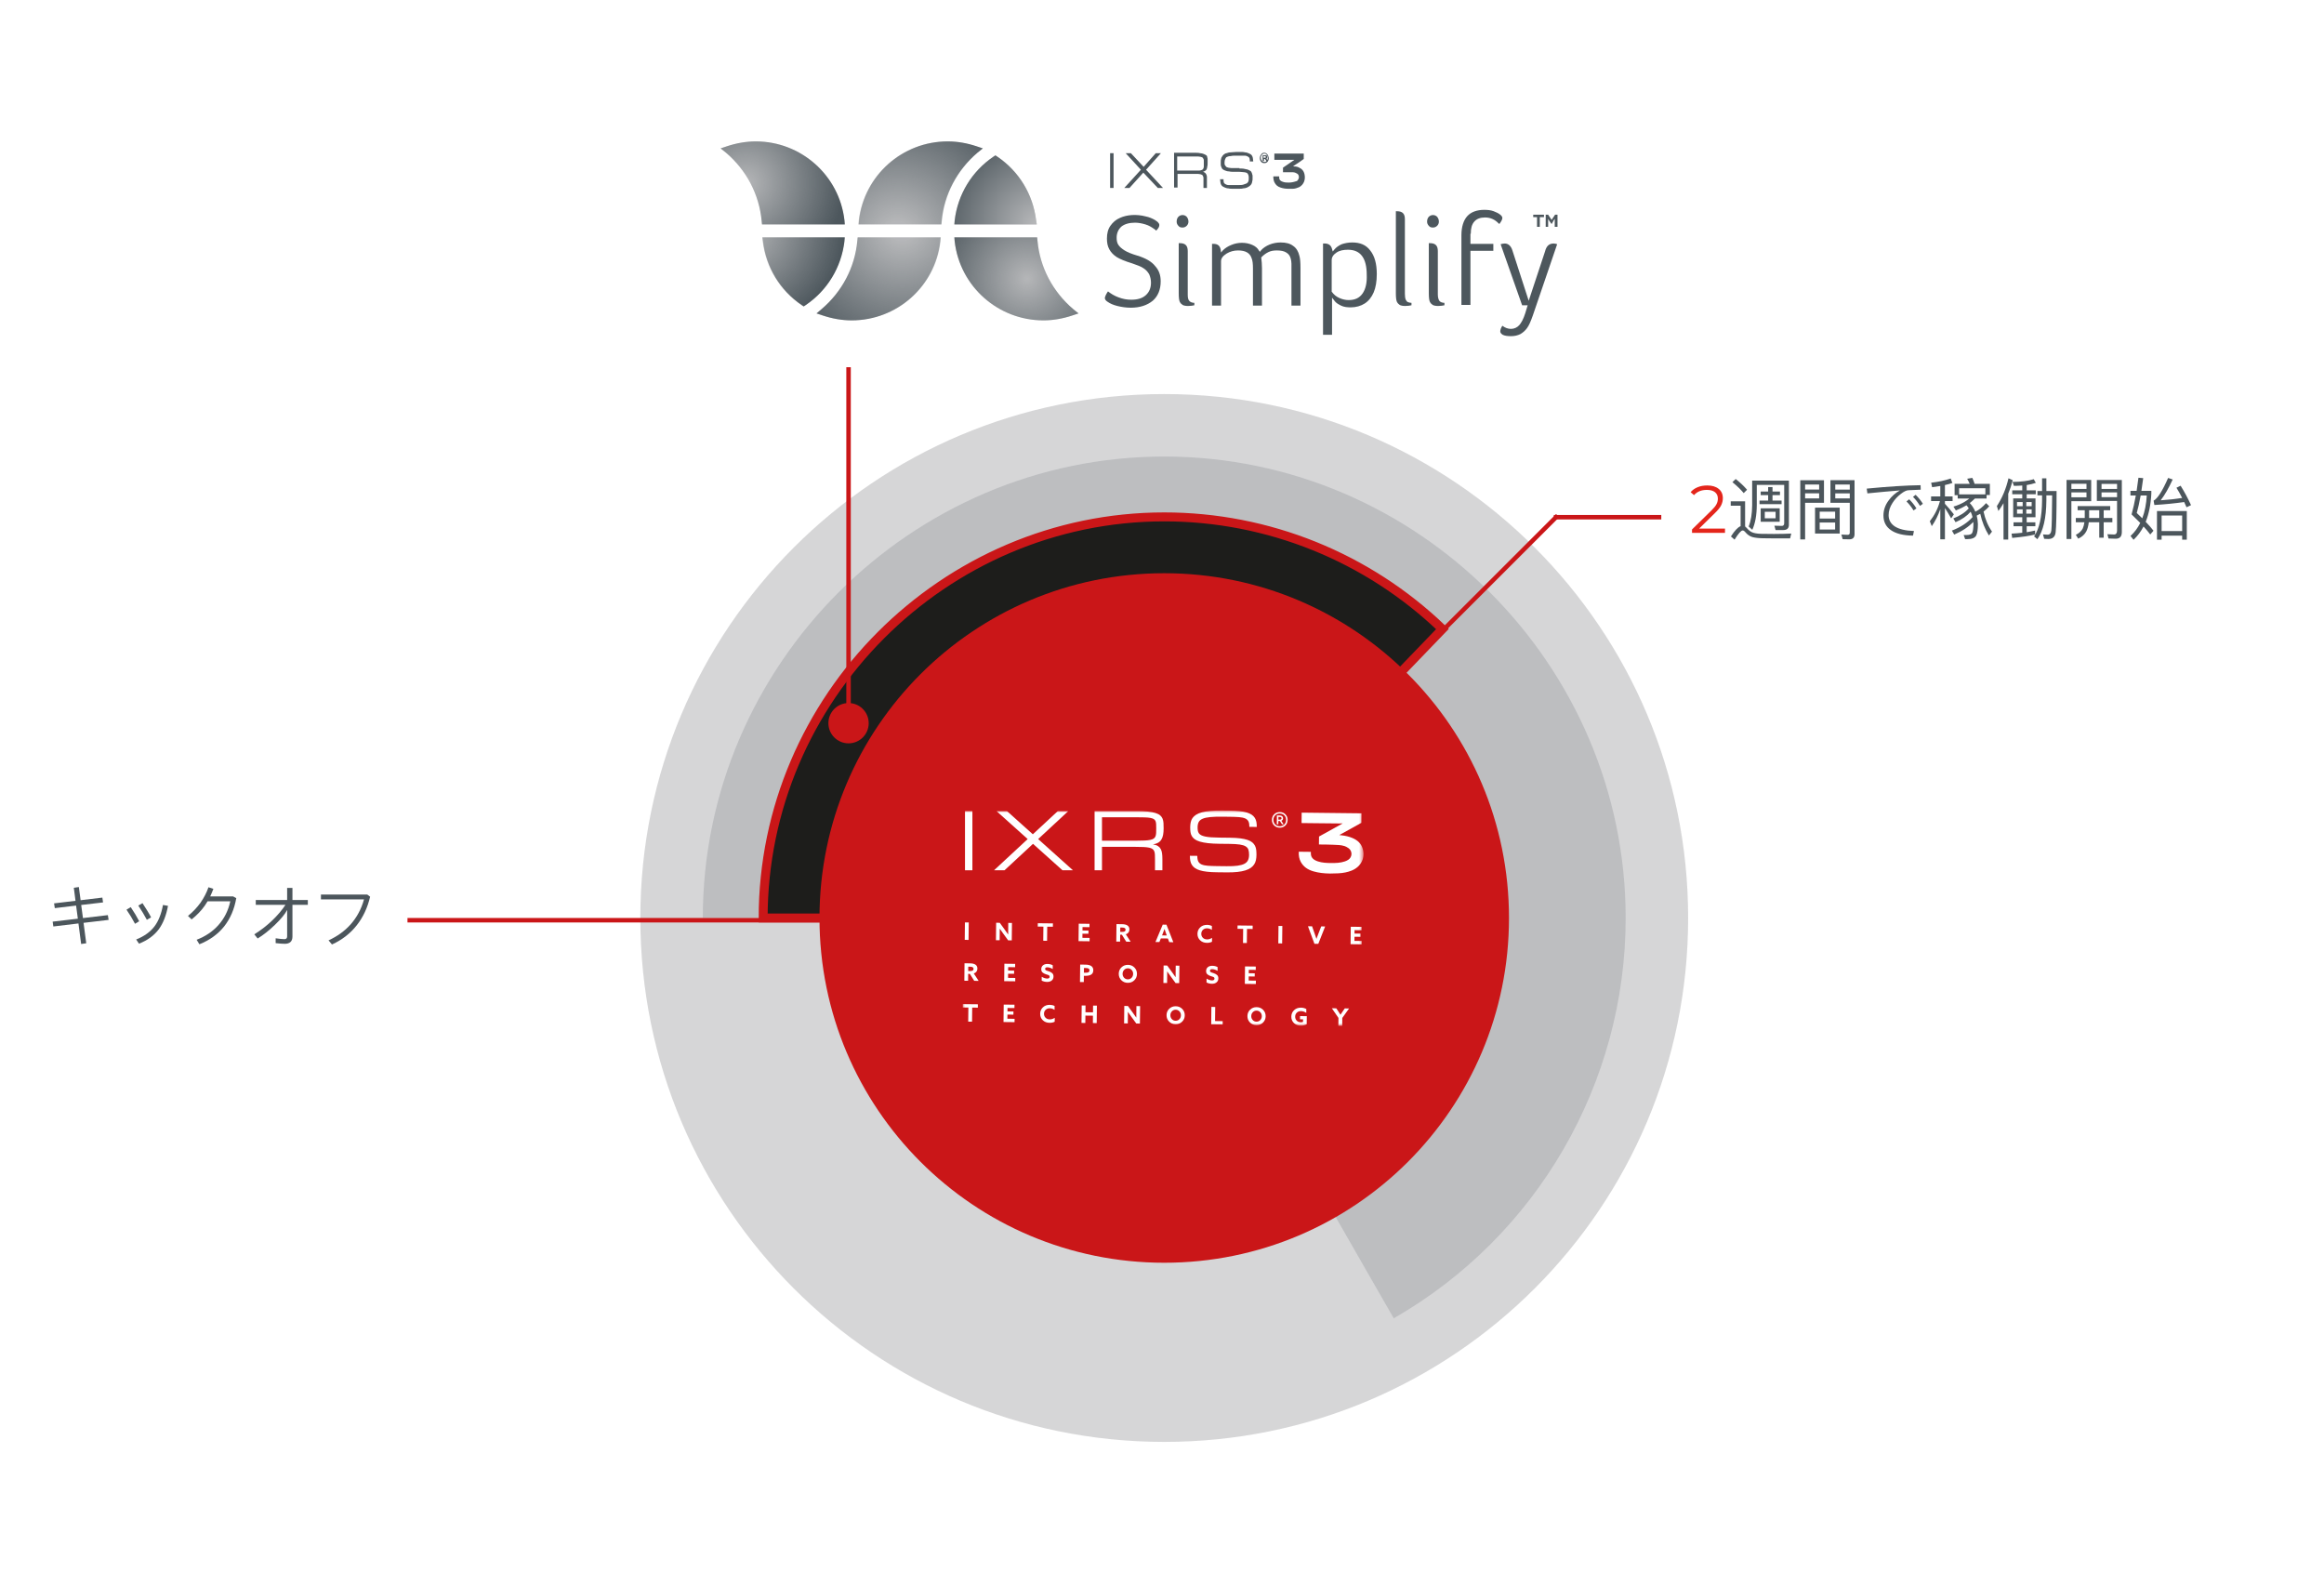 <?xml version="1.0" encoding="UTF-8"?>
<svg xmlns="http://www.w3.org/2000/svg" xmlns:xlink="http://www.w3.org/1999/xlink" width="519px" height="351px" viewBox="0 0 519 351" version="1.1">
  <title>Simplify Japan</title>
  <defs>
    <polygon id="path-1" points="0 48.086 89.503 48.086 89.503 0 0 0"></polygon>
    <radialGradient cx="31.693%" cy="111.552%" fx="31.693%" fy="111.552%" r="164.479%" gradientTransform="translate(0.317,1.116),scale(0.669,1),rotate(-11.471),translate(-0.317,-1.116)" id="radialGradient-3">
      <stop stop-color="#4D575D" stop-opacity="0.2" offset="9.136%"></stop>
      <stop stop-color="#4D575D" stop-opacity="0.885" offset="86.92%"></stop>
      <stop stop-color="#4D575D" offset="100%"></stop>
    </radialGradient>
    <radialGradient cx="68.936%" cy="-11.091%" fx="68.936%" fy="-11.091%" r="164.479%" gradientTransform="translate(0.689,-0.111),scale(0.669,1),rotate(168.529),translate(-0.689,0.111)" id="radialGradient-4">
      <stop stop-color="#4D575D" stop-opacity="0.2" offset="9.136%"></stop>
      <stop stop-color="#4D575D" stop-opacity="0.885" offset="86.92%"></stop>
      <stop stop-color="#4D575D" offset="100%"></stop>
    </radialGradient>
    <radialGradient cx="20.088%" cy="50%" fx="20.088%" fy="50%" r="118.633%" gradientTransform="translate(0.201,0.5),scale(0.669,1),rotate(180),translate(-0.201,-0.5)" id="radialGradient-5">
      <stop stop-color="#4D575D" stop-opacity="0.2" offset="0%"></stop>
      <stop stop-color="#4D575D" offset="100%"></stop>
    </radialGradient>
    <radialGradient cx="-21.358%" cy="-9.897%" fx="-21.358%" fy="-9.897%" r="142.597%" gradientTransform="translate(-0.214,-0.099),scale(0.838,1),rotate(180),translate(0.214,0.099)" id="radialGradient-6">
      <stop stop-color="#4D575D" stop-opacity="0.2" offset="0%"></stop>
      <stop stop-color="#4D575D" offset="100%"></stop>
    </radialGradient>
    <radialGradient cx="58.567%" cy="50%" fx="58.567%" fy="50%" r="118.633%" gradientTransform="translate(0.586,0.5),scale(0.669,1),translate(-0.586,-0.5)" id="radialGradient-7">
      <stop stop-color="#4D575D" stop-opacity="0.2" offset="0%"></stop>
      <stop stop-color="#4D575D" offset="100%"></stop>
    </radialGradient>
    <radialGradient cx="100%" cy="100%" fx="100%" fy="100%" r="142.597%" gradientTransform="translate(1,1),scale(0.838,1),translate(-1,-1)" id="radialGradient-8">
      <stop stop-color="#B8B9BB" offset="0%"></stop>
      <stop stop-color="#4D575D" offset="100%"></stop>
    </radialGradient>
  </defs>
  <g id="Simplify-Japan" stroke="none" stroke-width="1" fill="none" fill-rule="evenodd">
    <g id="Group">
      <rect id="Rectangle" fill="#FFFFFF" x="0" y="0" width="519" height="351"></rect>
      <g id="Group-10" transform="translate(143, 88)">
        <g id="Group-9">
          <path d="M117,234 C181.617,234 234,181.617 234,117 C234,52.383 181.617,0 117,0 C52.383,0 0,52.383 0,117 C0,181.617 52.383,234 117,234" id="Fill-1" fill="#353639" opacity="0.201"></path>
          <path d="M117,117 L168.253,206.398 C200.249,188.054 220.047,153.881 220.047,117 C220.047,60.47 173.53,13.953 117,13.953 C60.47,13.953 13.953,60.47 13.953,117 L117,117 Z" id="Fill-3" fill="#4B515B" opacity="0.187"></path>
          <path d="M117,117 L179.126,52.476 C162.441,36.412 140.16,27.429 117,27.429 C67.863,27.429 27.429,67.863 27.429,117 L117,117 Z" id="Fill-5" stroke="#CA1618" stroke-width="2" fill="#1D1D1B"></path>
          <path d="M117,193.991 C159.521,193.991 193.991,159.521 193.991,117 C193.991,74.479 159.521,40.009 117,40.009 C74.479,40.009 40.009,74.479 40.009,117 C40.009,159.521 74.479,193.991 117,193.991" id="Fill-7" fill="#CA1618"></path>
        </g>
        <g id="Group-40" transform="translate(72, 93)">
          <path d="M70.782,3.508 C70.364,3.503 70.031,3.37 69.767,3.1 C69.507,2.834 69.377,2.489 69.382,2.076 C69.388,1.658 69.52,1.326 69.79,1.062 C70.061,0.798 70.395,0.672 70.814,0.677 C71.227,0.681 71.569,0.819 71.829,1.085 C72.09,1.351 72.219,1.696 72.215,2.108 C72.21,2.521 72.073,2.862 71.805,3.123 C71.54,3.383 71.195,3.513 70.782,3.508 M72.067,0.86 C71.74,0.526 71.32,0.354 70.819,0.348 C70.316,0.343 69.891,0.505 69.558,0.832 C69.224,1.158 69.052,1.576 69.046,2.073 C69.04,2.569 69.203,2.991 69.529,3.324 C69.856,3.658 70.275,3.831 70.778,3.836 C71.281,3.842 71.706,3.679 72.04,3.353 C72.374,3.026 72.546,2.609 72.552,2.112 C72.556,1.615 72.394,1.194 72.067,0.86" id="Fill-1" fill="#FFFFFF"></path>
          <path d="M70.487,2.027 L70.494,1.43 L70.815,1.433 C70.941,1.435 71.038,1.464 71.103,1.522 C71.166,1.577 71.196,1.648 71.195,1.741 C71.193,1.878 71.148,2.034 70.808,2.031 L70.487,2.027 Z M71.541,1.736 C71.543,1.542 71.475,1.387 71.34,1.273 C71.21,1.164 71.028,1.107 70.801,1.105 L70.16,1.098 L70.138,3.072 L70.475,3.076 L70.483,2.355 L70.835,2.359 L71.304,3.086 L71.667,3.09 L71.155,2.296 C71.405,2.204 71.538,2.012 71.541,1.736 L71.541,1.736 Z" id="Fill-3" fill="#FFFFFF"></path>
          <mask id="mask-2" fill="white">
            <use xlink:href="#path-1"></use>
          </mask>
          <g id="Clip-6"></g>
          <polygon id="Fill-5" fill="#FFFFFF" mask="url(#mask-2)" points="0.506 13.346 2.158 13.346 2.158 0.131 0.506 0.131"></polygon>
          <polygon id="Fill-7" fill="#FFFFFF" mask="url(#mask-2)" points="16.843 6.375 24.612 13.345 22.272 13.345 15.693 7.442 9.332 13.345 6.992 13.345 14.503 6.375 7.543 0.131 9.883 0.131 15.653 5.307 21.231 0.131 23.571 0.131"></polygon>
          <path d="M31.098,6.738 L38.798,6.738 C39.532,6.738 40.15,6.725 40.652,6.699 C41.154,6.674 41.568,6.626 41.895,6.557 C42.222,6.489 42.474,6.391 42.652,6.265 C42.83,6.139 42.961,5.972 43.044,5.766 C43.127,5.559 43.175,5.311 43.19,5.022 C43.204,4.732 43.211,4.386 43.211,3.985 C43.211,3.612 43.204,3.291 43.19,3.021 C43.175,2.752 43.127,2.525 43.044,2.342 C42.961,2.158 42.83,2.012 42.652,1.903 C42.474,1.794 42.222,1.709 41.895,1.649 C41.568,1.589 41.154,1.55 40.652,1.533 C40.15,1.516 39.532,1.507 38.798,1.507 L31.098,1.507 L31.098,6.738 Z M44.588,13.345 L42.936,13.345 L42.936,10.868 C42.936,10.466 42.929,10.121 42.915,9.831 C42.9,9.541 42.852,9.293 42.768,9.087 C42.685,8.88 42.555,8.714 42.377,8.588 C42.199,8.462 41.947,8.364 41.62,8.295 C41.293,8.226 40.878,8.179 40.377,8.153 C39.875,8.127 39.257,8.115 38.523,8.115 L31.098,8.115 L31.098,13.345 L29.446,13.345 L29.446,0.131 L38.798,0.131 C39.807,0.131 40.658,0.166 41.349,0.238 C42.04,0.31 42.611,0.417 43.061,0.561 C43.511,0.704 43.858,0.882 44.102,1.094 C44.346,1.306 44.524,1.556 44.635,1.843 C44.747,2.13 44.813,2.451 44.833,2.806 C44.853,3.162 44.863,3.555 44.863,3.985 C44.863,4.536 44.825,5.019 44.747,5.435 C44.67,5.85 44.539,6.205 44.356,6.497 C44.172,6.79 43.928,7.023 43.624,7.198 C43.32,7.373 42.939,7.495 42.48,7.564 C42.939,7.633 43.306,7.753 43.581,7.925 C43.857,8.097 44.069,8.321 44.218,8.596 C44.367,8.872 44.466,9.199 44.515,9.577 C44.564,9.956 44.588,10.386 44.588,10.868 L44.588,13.345 Z" id="Fill-8" fill="#FFFFFF" mask="url(#mask-2)"></path>
          <path d="M59.651,6.078 C60.556,6.088 61.334,6.134 61.98,6.216 C62.627,6.299 63.172,6.416 63.615,6.568 C64.058,6.72 64.41,6.906 64.672,7.128 C64.933,7.35 65.135,7.602 65.275,7.882 C65.415,8.163 65.504,8.477 65.543,8.823 C65.582,9.169 65.6,9.544 65.596,9.947 C65.591,10.347 65.55,10.722 65.475,11.073 C65.4,11.423 65.269,11.743 65.082,12.032 C64.894,12.321 64.642,12.578 64.325,12.803 C64.007,13.028 63.602,13.218 63.114,13.372 C62.624,13.527 62.036,13.641 61.35,13.716 C60.663,13.791 59.861,13.824 58.944,13.814 L56.742,13.789 C55.916,13.78 55.194,13.74 54.575,13.67 C53.956,13.6 53.423,13.498 52.978,13.364 C52.532,13.23 52.164,13.062 51.873,12.861 C51.584,12.66 51.352,12.425 51.181,12.156 C51.008,11.888 50.891,11.582 50.825,11.24 C50.76,10.898 50.73,10.521 50.734,10.108 L52.386,10.126 C52.38,10.65 52.45,11.062 52.596,11.361 C52.742,11.659 52.986,11.885 53.328,12.038 C53.672,12.19 54.121,12.288 54.681,12.332 C55.239,12.377 55.931,12.403 56.758,12.412 L58.959,12.437 C59.923,12.448 60.724,12.411 61.361,12.325 C61.999,12.24 62.508,12.099 62.889,11.901 C63.27,11.703 63.539,11.442 63.697,11.117 C63.856,10.793 63.938,10.396 63.944,9.929 C63.949,9.461 63.901,9.07 63.797,8.757 C63.694,8.444 63.489,8.194 63.178,8.005 C62.867,7.817 62.428,7.681 61.861,7.596 C61.295,7.512 60.553,7.465 59.635,7.454 L57.364,7.429 C56.355,7.418 55.49,7.371 54.772,7.288 C54.053,7.205 53.45,7.091 52.964,6.945 C52.478,6.799 52.09,6.62 51.8,6.407 C51.51,6.195 51.291,5.953 51.142,5.681 C50.992,5.41 50.897,5.109 50.855,4.779 C50.812,4.449 50.794,4.091 50.797,3.707 C50.803,3.306 50.843,2.933 50.919,2.59 C50.993,2.247 51.13,1.937 51.328,1.661 C51.526,1.385 51.797,1.14 52.136,0.926 C52.477,0.712 52.914,0.535 53.447,0.394 C53.978,0.254 54.617,0.151 55.364,0.085 C56.111,0.018 56.989,-0.009 57.998,0.002 L59.65,0.021 C60.475,0.03 61.197,0.068 61.816,0.135 C62.435,0.203 62.968,0.303 63.413,0.437 C63.859,0.571 64.23,0.736 64.522,0.932 C64.816,1.127 65.047,1.359 65.219,1.628 C65.391,1.896 65.51,2.2 65.576,2.539 C65.641,2.879 65.671,3.255 65.666,3.668 L64.014,3.649 C64.019,3.133 63.95,2.728 63.804,2.433 C63.658,2.139 63.414,1.917 63.072,1.767 C62.73,1.617 62.276,1.52 61.715,1.476 C61.154,1.433 60.461,1.406 59.635,1.397 L57.983,1.379 C56.882,1.366 55.974,1.395 55.263,1.464 C54.55,1.534 53.987,1.658 53.572,1.837 C53.157,2.016 52.867,2.259 52.703,2.567 C52.539,2.875 52.455,3.261 52.45,3.726 C52.447,4.012 52.464,4.268 52.502,4.492 C52.538,4.716 52.618,4.913 52.739,5.084 C52.861,5.255 53.033,5.399 53.255,5.516 C53.478,5.633 53.773,5.731 54.139,5.81 C54.505,5.888 54.953,5.946 55.483,5.984 C56.014,6.021 56.645,6.044 57.38,6.052 L59.651,6.078 Z" id="Fill-9" fill="#FFFFFF" mask="url(#mask-2)"></path>
          <path d="M89.329,8.552 L89.329,8.552 C88.999,7.417 88.213,6.613 86.924,6.097 C86.234,5.82 85.48,5.637 84.617,5.539 L84.094,5.48 L84.555,5.228 C85.754,4.572 88.508,3.037 89.025,2.749 L89.049,0.626 L75.694,0.476 L75.668,2.801 L78.638,2.835 C80.34,2.855 82.043,2.875 83.746,2.886 L83.802,2.886 C83.918,2.887 84.153,2.889 84.198,2.888 L84.868,2.875 L79.567,5.811 L79.546,7.585 L81.308,7.605 C82.201,7.627 83.114,7.649 84.004,7.71 C84.874,7.769 85.57,7.992 86.13,8.391 C86.572,8.706 86.822,9.184 86.816,9.705 C86.809,10.223 86.55,10.693 86.106,10.994 C85.9,11.133 85.653,11.254 85.368,11.354 C84.325,11.719 83.21,11.739 82.159,11.727 C81.282,11.715 80.27,11.676 79.328,11.368 C78.299,11.031 77.796,10.507 77.748,9.718 C77.742,9.614 77.742,9.387 77.743,9.23 L75.041,9.2 C75.01,10.132 75.153,10.839 75.496,11.475 C76.061,12.52 77.001,13.216 78.371,13.601 C79.439,13.903 80.629,14.057 82.01,14.073 C82.559,14.079 83.147,14.064 83.862,14.025 C84.977,13.966 85.936,13.773 86.793,13.436 C88.918,12.602 89.936,10.64 89.329,8.552" id="Fill-10" fill="#FFFFFF" mask="url(#mask-2)"></path>
          <polygon id="Fill-11" fill="#FFFFFF" mask="url(#mask-2)" points="0.444 28.885 0.488 24.988 1.344 24.997 1.3 28.895"></polygon>
          <path d="M10.142,28.994 L8.991,27.409 C8.79,27.13 8.55,26.792 8.271,26.394 L8.26,26.399 C8.262,26.895 8.261,27.27 8.258,27.525 L8.242,28.973 L7.418,28.963 L7.462,25.066 L8.269,25.075 L9.42,26.66 C9.621,26.939 9.862,27.277 10.141,27.675 L10.151,27.67 C10.15,27.174 10.15,26.799 10.153,26.545 L10.17,25.096 L10.993,25.106 L10.949,29.003 L10.142,28.994 Z" id="Fill-12" fill="#FFFFFF" mask="url(#mask-2)"></path>
          <polygon id="Fill-13" fill="#FFFFFF" mask="url(#mask-2)" points="17.979 29.082 18.014 25.933 16.755 25.919 16.763 25.17 20.138 25.208 20.13 25.957 18.87 25.943 18.835 29.092"></polygon>
          <polygon id="Fill-14" fill="#FFFFFF" mask="url(#mask-2)" points="25.862 29.171 25.906 25.274 28.312 25.301 28.304 26.049 26.753 26.032 26.745 26.796 28.08 26.811 28.072 27.521 26.737 27.506 26.726 28.432 28.336 28.45 28.327 29.199"></polygon>
          <path d="M35.171,27.095 L35.602,27.1 C35.853,27.103 36.043,27.067 36.171,26.993 C36.299,26.919 36.364,26.796 36.366,26.624 C36.368,26.452 36.304,26.327 36.174,26.25 C36.044,26.173 35.822,26.133 35.51,26.13 L35.182,26.126 L35.171,27.095 Z M34.291,29.266 L34.334,25.368 L35.556,25.382 C36.676,25.394 37.232,25.792 37.223,26.574 C37.22,26.829 37.149,27.051 37.011,27.239 C36.872,27.428 36.675,27.562 36.419,27.642 L37.499,29.302 L36.514,29.291 L35.546,27.74 L35.164,27.736 L35.147,29.275 L34.291,29.266 Z" id="Fill-15" fill="#FFFFFF" mask="url(#mask-2)"></path>
          <path d="M44.675,27.476 L44.514,27.889 L45.564,27.901 L45.407,27.463 C45.272,27.081 45.157,26.749 45.063,26.468 L45.052,26.468 C44.934,26.793 44.808,27.13 44.675,27.476 L44.675,27.476 Z M43.039,29.364 L44.665,25.484 L45.494,25.493 L47.033,29.408 L46.118,29.398 L45.815,28.576 L44.243,28.559 L43.916,29.373 L43.039,29.364 Z" id="Fill-16" fill="#FFFFFF" mask="url(#mask-2)"></path>
          <path d="M52.42,27.526 C52.426,26.955 52.63,26.479 53.031,26.098 C53.432,25.717 53.943,25.53 54.564,25.537 C54.955,25.541 55.315,25.626 55.643,25.791 L55.633,26.658 C55.302,26.428 54.944,26.311 54.56,26.306 C54.187,26.302 53.881,26.415 53.641,26.646 C53.402,26.877 53.28,27.17 53.276,27.525 C53.272,27.88 53.388,28.178 53.624,28.417 C53.86,28.657 54.174,28.779 54.565,28.783 C54.949,28.787 55.318,28.671 55.673,28.435 L55.663,29.307 C55.338,29.475 54.956,29.557 54.518,29.552 C53.898,29.545 53.391,29.35 52.999,28.965 C52.607,28.58 52.414,28.1 52.42,27.526" id="Fill-17" fill="#FFFFFF" mask="url(#mask-2)"></path>
          <polygon id="Fill-18" fill="#FFFFFF" mask="url(#mask-2)" points="62.591 29.583 62.626 26.434 61.367 26.42 61.375 25.671 64.75 25.709 64.742 26.458 63.482 26.443 63.447 29.593"></polygon>
          <polygon id="Fill-19" fill="#FFFFFF" mask="url(#mask-2)" points="70.474 29.672 70.518 25.775 71.374 25.784 71.33 29.682"></polygon>
          <path d="M78.543,29.763 L77.097,25.849 L78.016,25.859 L78.621,27.578 C78.76,27.967 78.882,28.322 78.987,28.643 L78.998,28.643 C79.097,28.371 79.231,28.017 79.397,27.581 L80.056,25.882 L80.934,25.892 L79.404,29.773 L78.543,29.763 Z" id="Fill-20" fill="#FFFFFF" mask="url(#mask-2)"></path>
          <polygon id="Fill-21" fill="#FFFFFF" mask="url(#mask-2)" points="86.613 29.853 86.657 25.956 89.063 25.983 89.055 26.731 87.504 26.714 87.496 27.478 88.831 27.493 88.823 28.203 87.488 28.188 87.477 29.114 89.087 29.132 89.079 29.881"></polygon>
          <path d="M1.222,35.84 L1.653,35.845 C1.904,35.848 2.094,35.812 2.222,35.738 C2.35,35.664 2.415,35.541 2.417,35.369 C2.419,35.197 2.355,35.072 2.225,34.995 C2.095,34.918 1.873,34.878 1.561,34.875 L1.233,34.871 L1.222,35.84 Z M0.342,38.01 L0.385,34.113 L1.607,34.127 C2.727,34.139 3.282,34.537 3.274,35.319 C3.271,35.574 3.2,35.796 3.062,35.984 C2.923,36.173 2.726,36.307 2.47,36.387 L3.55,38.046 L2.565,38.035 L1.597,36.485 L1.215,36.481 L1.198,38.02 L0.342,38.01 Z" id="Fill-22" fill="#FFFFFF" mask="url(#mask-2)"></path>
          <polygon id="Fill-23" fill="#FFFFFF" mask="url(#mask-2)" points="9.257 38.111 9.3 34.214 11.707 34.241 11.698 34.989 10.148 34.971 10.139 35.736 11.475 35.751 11.466 36.462 10.132 36.447 10.12 37.372 11.73 37.391 11.723 38.139"></polygon>
          <path d="M17.632,37.99 L17.642,37.129 C17.838,37.257 18.047,37.355 18.271,37.424 C18.494,37.493 18.691,37.528 18.859,37.53 C19.024,37.532 19.157,37.499 19.256,37.432 C19.356,37.365 19.406,37.262 19.408,37.122 C19.408,37.064 19.398,37.012 19.377,36.965 C19.356,36.918 19.331,36.88 19.303,36.851 C19.275,36.822 19.228,36.793 19.164,36.764 C19.1,36.734 19.044,36.712 18.998,36.697 C18.951,36.682 18.879,36.66 18.781,36.63 C18.682,36.6 18.604,36.576 18.547,36.557 C18.229,36.45 17.98,36.311 17.801,36.143 C17.622,35.974 17.534,35.735 17.537,35.426 C17.541,35.064 17.669,34.778 17.921,34.569 C18.173,34.36 18.505,34.258 18.918,34.263 C19.366,34.268 19.762,34.366 20.104,34.556 L20.095,35.401 C19.902,35.277 19.697,35.181 19.479,35.114 C19.261,35.047 19.069,35.013 18.904,35.011 C18.57,35.007 18.402,35.127 18.399,35.371 C18.398,35.44 18.409,35.497 18.432,35.544 C18.455,35.591 18.498,35.632 18.56,35.667 C18.622,35.701 18.677,35.728 18.723,35.746 C18.77,35.765 18.85,35.792 18.965,35.827 C19.079,35.863 19.165,35.89 19.222,35.908 C19.562,36.023 19.822,36.168 20.003,36.342 C20.184,36.517 20.273,36.762 20.27,37.078 C20.265,37.454 20.132,37.75 19.869,37.964 C19.607,38.178 19.264,38.283 18.84,38.278 C18.399,38.273 17.996,38.177 17.632,37.99" id="Fill-24" fill="#FFFFFF" mask="url(#mask-2)"></path>
          <path d="M27.061,36.222 L27.373,36.226 C27.718,36.229 27.959,36.192 28.093,36.113 C28.23,36.033 28.297,35.9 28.3,35.714 C28.302,35.506 28.232,35.363 28.087,35.286 C27.942,35.209 27.701,35.169 27.364,35.165 L27.073,35.161 L27.061,36.222 Z M26.183,38.301 L26.226,34.404 L27.384,34.417 C28.575,34.43 29.166,34.851 29.157,35.68 C29.151,36.118 28.994,36.436 28.686,36.633 C28.377,36.831 27.922,36.926 27.323,36.919 L27.053,36.916 L27.038,38.311 L26.183,38.301 Z" id="Fill-25" fill="#FFFFFF" mask="url(#mask-2)"></path>
          <path d="M36.027,37.338 C36.25,37.579 36.529,37.702 36.863,37.705 C37.196,37.709 37.478,37.593 37.706,37.357 C37.935,37.121 38.051,36.83 38.055,36.486 C38.059,36.141 37.95,35.849 37.726,35.607 C37.503,35.366 37.224,35.244 36.89,35.24 C36.556,35.236 36.275,35.352 36.047,35.588 C35.818,35.825 35.701,36.115 35.698,36.459 C35.694,36.804 35.804,37.097 36.027,37.338 M38.311,37.918 C37.918,38.3 37.432,38.487 36.854,38.48 C36.276,38.474 35.795,38.276 35.41,37.886 C35.025,37.495 34.835,37.017 34.842,36.45 C34.848,35.883 35.048,35.409 35.442,35.027 C35.835,34.646 36.321,34.458 36.899,34.465 C37.477,34.471 37.958,34.67 38.343,35.06 C38.728,35.45 38.918,35.929 38.911,36.496 C38.905,37.063 38.705,37.537 38.311,37.918" id="Fill-26" fill="#FFFFFF" mask="url(#mask-2)"></path>
          <path d="M47.536,38.541 L46.386,36.956 C46.184,36.677 45.944,36.339 45.665,35.941 L45.654,35.946 C45.656,36.442 45.655,36.817 45.652,37.072 L45.636,38.52 L44.812,38.51 L44.856,34.613 L45.663,34.622 L46.814,36.207 C47.015,36.486 47.256,36.824 47.535,37.222 L47.546,37.217 C47.544,36.721 47.544,36.346 47.547,36.091 L47.564,34.644 L48.387,34.653 L48.343,38.55 L47.536,38.541 Z" id="Fill-27" fill="#FFFFFF" mask="url(#mask-2)"></path>
          <path d="M54.445,38.403 L54.455,37.542 C54.651,37.67 54.86,37.768 55.084,37.837 C55.307,37.906 55.504,37.941 55.672,37.943 C55.837,37.945 55.97,37.912 56.069,37.845 C56.169,37.778 56.219,37.675 56.221,37.535 C56.221,37.477 56.211,37.425 56.19,37.378 C56.169,37.331 56.144,37.293 56.116,37.264 C56.088,37.235 56.041,37.206 55.977,37.177 C55.913,37.147 55.857,37.125 55.811,37.11 C55.764,37.095 55.692,37.073 55.594,37.043 C55.495,37.013 55.417,36.989 55.36,36.97 C55.042,36.863 54.793,36.724 54.614,36.556 C54.435,36.387 54.346,36.148 54.35,35.839 C54.354,35.477 54.482,35.191 54.734,34.982 C54.986,34.773 55.318,34.671 55.731,34.676 C56.179,34.681 56.575,34.779 56.917,34.969 L56.908,35.814 C56.715,35.69 56.51,35.594 56.292,35.527 C56.073,35.46 55.882,35.426 55.717,35.424 C55.383,35.42 55.215,35.54 55.212,35.784 C55.211,35.853 55.222,35.91 55.245,35.957 C55.268,36.004 55.311,36.045 55.373,36.08 C55.435,36.114 55.49,36.141 55.536,36.159 C55.583,36.178 55.663,36.205 55.778,36.24 C55.892,36.276 55.978,36.303 56.035,36.321 C56.375,36.436 56.635,36.581 56.816,36.755 C56.997,36.93 57.086,37.175 57.083,37.49 C57.078,37.867 56.945,38.163 56.682,38.377 C56.42,38.591 56.077,38.696 55.653,38.691 C55.212,38.686 54.809,38.59 54.445,38.403" id="Fill-28" fill="#FFFFFF" mask="url(#mask-2)"></path>
          <polygon id="Fill-29" fill="#FFFFFF" mask="url(#mask-2)" points="62.995 38.715 63.039 34.818 65.445 34.845 65.437 35.593 63.886 35.575 63.878 36.34 65.213 36.355 65.205 37.066 63.87 37.051 63.859 37.976 65.469 37.995 65.461 38.743"></polygon>
          <polygon id="Fill-30" fill="#FFFFFF" mask="url(#mask-2)" points="1.224 47.148 1.259 43.998 0 43.984 0.008 43.236 3.383 43.273 3.375 44.023 2.115 44.008 2.08 47.157"></polygon>
          <polygon id="Fill-31" fill="#FFFFFF" mask="url(#mask-2)" points="9.107 47.236 9.151 43.339 11.557 43.366 11.549 44.114 9.998 44.096 9.99 44.861 11.325 44.876 11.317 45.587 9.982 45.572 9.971 46.497 11.581 46.516 11.573 47.264"></polygon>
          <path d="M17.292,45.385 C17.298,44.813 17.502,44.337 17.903,43.956 C18.304,43.575 18.815,43.389 19.436,43.395 C19.827,43.4 20.187,43.484 20.515,43.65 L20.505,44.517 C20.174,44.286 19.816,44.169 19.432,44.164 C19.059,44.16 18.753,44.273 18.513,44.505 C18.274,44.736 18.152,45.029 18.148,45.383 C18.144,45.739 18.26,46.036 18.496,46.276 C18.732,46.516 19.046,46.638 19.437,46.642 C19.821,46.645 20.19,46.529 20.544,46.294 L20.535,47.166 C20.21,47.334 19.828,47.416 19.391,47.41 C18.77,47.404 18.263,47.208 17.871,46.824 C17.479,46.438 17.286,45.959 17.292,45.385" id="Fill-32" fill="#FFFFFF" mask="url(#mask-2)"></path>
          <polygon id="Fill-33" fill="#FFFFFF" mask="url(#mask-2)" points="26.522 47.432 26.566 43.535 27.422 43.544 27.405 45.052 29.09 45.07 29.107 43.563 29.963 43.573 29.919 47.47 29.063 47.461 29.081 45.819 27.396 45.8 27.378 47.442"></polygon>
          <path d="M38.76,47.569 L37.609,45.984 C37.408,45.706 37.168,45.367 36.889,44.969 L36.878,44.974 C36.879,45.47 36.879,45.845 36.876,46.1 L36.86,47.548 L36.036,47.538 L36.08,43.641 L36.887,43.65 L38.038,45.235 C38.239,45.514 38.48,45.852 38.759,46.25 L38.769,46.245 C38.768,45.749 38.768,45.374 38.771,45.119 L38.787,43.672 L39.611,43.681 L39.567,47.578 L38.76,47.569 Z" id="Fill-34" fill="#FFFFFF" mask="url(#mask-2)"></path>
          <path d="M46.7,46.584 C46.923,46.825 47.202,46.948 47.536,46.951 C47.87,46.955 48.151,46.839 48.38,46.603 C48.608,46.367 48.725,46.076 48.729,45.732 C48.732,45.387 48.623,45.095 48.399,44.853 C48.176,44.612 47.897,44.49 47.563,44.486 C47.23,44.482 46.948,44.598 46.72,44.834 C46.491,45.071 46.375,45.361 46.371,45.705 C46.367,46.05 46.477,46.343 46.7,46.584 M48.984,47.164 C48.591,47.546 48.105,47.733 47.527,47.727 C46.949,47.72 46.468,47.522 46.083,47.132 C45.698,46.741 45.508,46.263 45.515,45.696 C45.521,45.129 45.721,44.655 46.115,44.273 C46.509,43.892 46.994,43.704 47.572,43.711 C48.15,43.717 48.631,43.916 49.016,44.306 C49.401,44.696 49.591,45.175 49.584,45.742 C49.578,46.309 49.378,46.783 48.984,47.164" id="Fill-35" fill="#FFFFFF" mask="url(#mask-2)"></path>
          <polygon id="Fill-36" fill="#FFFFFF" mask="url(#mask-2)" points="55.486 47.757 55.529 43.86 56.386 43.869 56.349 47.018 58.056 47.038 58.047 47.786"></polygon>
          <path d="M64.763,46.787 C64.986,47.028 65.265,47.151 65.599,47.154 C65.933,47.158 66.214,47.042 66.443,46.806 C66.671,46.57 66.788,46.279 66.792,45.935 C66.795,45.59 66.686,45.298 66.462,45.056 C66.239,44.815 65.96,44.693 65.626,44.689 C65.293,44.685 65.011,44.801 64.783,45.037 C64.554,45.274 64.438,45.564 64.434,45.908 C64.43,46.253 64.54,46.546 64.763,46.787 M67.047,47.367 C66.654,47.749 66.168,47.936 65.59,47.93 C65.012,47.923 64.531,47.725 64.146,47.335 C63.761,46.945 63.571,46.466 63.578,45.899 C63.584,45.332 63.784,44.858 64.178,44.476 C64.572,44.095 65.057,43.907 65.635,43.914 C66.213,43.92 66.694,44.119 67.079,44.509 C67.464,44.899 67.654,45.378 67.647,45.945 C67.641,46.512 67.441,46.986 67.047,47.367" id="Fill-37" fill="#FFFFFF" mask="url(#mask-2)"></path>
          <path d="M73.964,47.461 C73.57,47.082 73.376,46.603 73.382,46.025 C73.389,45.447 73.595,44.968 74.002,44.586 C74.408,44.205 74.92,44.018 75.537,44.025 C75.978,44.03 76.376,44.133 76.729,44.335 L76.719,45.196 C76.345,44.933 75.954,44.8 75.544,44.795 C75.16,44.791 74.848,44.907 74.606,45.142 C74.365,45.379 74.243,45.674 74.239,46.029 C74.235,46.381 74.349,46.678 74.581,46.921 C74.813,47.165 75.123,47.288 75.511,47.293 C75.694,47.295 75.854,47.268 75.991,47.212 L75.998,46.625 L75.319,46.618 L75.327,45.907 L76.835,45.924 L76.814,47.733 C76.424,47.944 75.982,48.046 75.487,48.041 C74.866,48.034 74.358,47.84 73.964,47.461" id="Fill-38" fill="#FFFFFF" mask="url(#mask-2)"></path>
          <path d="M83.887,48.076 L83.907,46.316 L82.429,44.162 L83.425,44.173 L83.891,44.884 C84.014,45.068 84.168,45.308 84.351,45.605 L84.362,45.605 C84.541,45.33 84.699,45.092 84.838,44.889 L85.314,44.194 L86.278,44.205 L84.763,46.32 L84.743,48.086 L83.887,48.076 Z" id="Fill-39" fill="#FFFFFF" mask="url(#mask-2)"></path>
        </g>
      </g>
      <g id="logos/ct/simplify" transform="translate(160.93, 31.579)" fill-rule="nonzero">
        <g id="Group" transform="translate(0, 0)">
          <g id="Path">
            <path d="M9.321,21.424 L9.399,22.359 C10.098,28.123 13.205,33.265 18.021,36.537 L18.487,36.849 L18.953,36.537 C23.769,33.265 26.876,28.123 27.575,22.359 L27.653,21.424 L9.321,21.424 Z" fill="#CFCECF"></path>
            <path d="M27.653,17.606 C26.488,7.557 17.943,0 7.845,0 C5.67,0 3.495,0.39 1.398,1.091 L0,1.558 L1.165,2.493 C5.748,6.388 8.622,11.841 9.166,17.762 L9.244,18.541 L27.731,18.541 L27.653,17.606 Z" fill="#CFCECF"></path>
            <path d="M30.605,21.424 L30.527,22.203 C29.983,28.201 27.109,33.577 22.526,37.472 L21.361,38.407 L22.759,38.874 C24.857,39.575 27.032,39.965 29.207,39.965 C39.305,39.965 47.849,32.408 49.014,22.359 L49.092,21.424 L30.605,21.424 Z" fill="#CFCECF"></path>
            <path d="M57.093,1.091 C54.995,0.39 52.82,0 50.646,0 C40.547,0 32.081,7.557 30.838,17.606 L30.76,18.541 L49.247,18.541 L49.325,17.762 C49.869,11.764 52.743,6.388 57.326,2.493 L58.491,1.558 L57.093,1.091 Z" fill="#CFCECF"></path>
            <path d="M70.453,17.606 C69.754,11.841 66.647,6.7 61.831,3.428 L61.365,3.116 L60.899,3.428 C56.083,6.7 52.976,11.841 52.277,17.606 L52.199,18.541 L70.609,18.541 L70.453,17.606 Z" fill="#CFCECF"></path>
            <path d="M78.765,37.472 C74.182,33.577 71.308,28.123 70.764,22.203 L70.686,21.424 L52.199,21.424 L52.277,22.359 C53.442,32.408 61.986,39.965 72.084,39.965 C74.259,39.965 76.434,39.575 78.532,38.874 L79.93,38.407 L78.765,37.472 Z" fill="#CFCECF"></path>
            <path d="M57.403,2.493 C52.82,6.388 49.946,11.841 49.403,17.762 L49.325,18.541 L30.838,18.541 L30.916,17.606 C32.081,7.557 40.625,0 50.723,0 C52.898,0 55.073,0.39 57.17,1.091 L58.569,1.558 L57.403,2.493 Z" fill="url(#radialGradient-3)"></path>
            <path d="M22.526,37.472 C27.109,33.577 29.983,28.123 30.527,22.203 L30.605,21.424 L49.17,21.424 L49.092,22.359 C47.927,32.408 39.382,39.965 29.284,39.965 C27.109,39.965 24.934,39.575 22.837,38.874 L21.439,38.407 L22.526,37.472 Z" fill="url(#radialGradient-4)"></path>
            <path d="M1.165,2.493 C5.748,6.388 8.622,11.841 9.166,17.762 L9.244,18.541 L27.731,18.541 L27.653,17.606 C26.488,7.557 17.943,0 7.845,0 C5.67,0 3.495,0.39 1.398,1.091 L0,1.558 L1.165,2.493 Z" fill="url(#radialGradient-5)"></path>
            <path d="M9.477,22.359 C10.176,28.123 13.283,33.265 18.099,36.537 L18.565,36.849 L19.031,36.537 C23.847,33.265 26.954,28.123 27.653,22.359 L27.731,21.424 L9.321,21.424 L9.477,22.359 Z" fill="url(#radialGradient-6)"></path>
            <path d="M78.765,37.472 C74.182,33.577 71.308,28.123 70.764,22.203 L70.686,21.424 L52.199,21.424 L52.277,22.359 C53.442,32.408 61.986,39.965 72.084,39.965 C74.259,39.965 76.434,39.575 78.532,38.874 L79.93,38.407 L78.765,37.472 Z" fill="url(#radialGradient-7)"></path>
            <path d="M70.453,17.606 C69.754,11.841 66.647,6.7 61.831,3.428 L61.365,3.116 L60.899,3.428 C56.083,6.7 52.976,11.841 52.277,17.606 L52.199,18.541 L70.609,18.541 L70.453,17.606 Z" fill="url(#radialGradient-8)"></path>
          </g>
          <g transform="translate(85.807, 15.281)" fill="#4D575D">
            <g>
              <path d="M17.351,3.953 C17.739,3.953 18.049,3.798 18.281,3.565 C18.513,3.333 18.668,3.023 18.668,2.635 C18.668,2.17 18.513,1.86 18.281,1.55 C18.049,1.318 17.739,1.163 17.351,1.163 C16.964,1.163 16.654,1.318 16.422,1.55 C16.19,1.783 16.035,2.17 16.035,2.635 C16.035,3.023 16.19,3.333 16.422,3.565 C16.654,3.875 16.964,3.953 17.351,3.953 Z" id="Path"></path>
              <path d="M73.279,3.953 C73.666,3.953 73.976,3.798 74.208,3.565 C74.441,3.333 74.596,3.023 74.596,2.635 C74.596,2.17 74.441,1.86 74.208,1.55 C73.976,1.318 73.666,1.163 73.279,1.163 C72.892,1.163 72.582,1.318 72.349,1.55 C72.117,1.783 71.962,2.17 71.962,2.635 C71.962,3.023 72.117,3.333 72.349,3.565 C72.582,3.875 72.892,3.953 73.279,3.953 Z" id="Path"></path>
              <g>
                <path d="M7.281,10.23 C5.965,9.843 5.035,9.455 4.415,9.068 C3.796,8.68 3.331,8.293 3.021,7.828 C2.711,7.363 2.634,6.82 2.634,6.2 C2.634,5.193 3.021,4.34 3.718,3.72 C4.415,3.178 5.422,2.868 6.739,2.868 C7.514,2.868 8.288,3.023 9.063,3.255 C9.838,3.488 10.457,3.875 11,4.263 C11.155,4.34 11.309,4.495 11.387,4.573 C11.387,4.573 11.464,4.65 11.464,4.65 C12.084,4.03 12.162,3.643 12.162,3.41 C12.162,3.178 12.084,3.023 11.929,2.868 C11.774,2.635 11.464,2.48 11.155,2.248 C10.612,1.938 9.915,1.628 9.14,1.473 C7.049,0.93 4.958,1.085 3.408,1.783 C2.479,2.17 1.782,2.79 1.239,3.565 C0.697,4.34 0.465,5.27 0.465,6.433 C0.465,7.363 0.62,8.138 1.007,8.835 C1.394,9.533 1.937,10.075 2.634,10.54 C3.408,11.005 4.493,11.47 6.042,11.935 C7.126,12.323 8.056,12.633 8.598,13.02 C9.218,13.408 9.605,13.873 9.915,14.415 C10.148,14.958 10.302,15.578 10.302,16.275 C10.302,17.438 9.915,18.368 9.14,19.065 C8.366,19.763 7.281,20.073 5.887,20.073 C4.958,20.073 4.028,19.918 3.021,19.53 C2.169,19.22 1.394,18.755 0.697,18.213 C0.542,18.445 0.387,18.678 0.232,18.988 C0.077,19.375 0,19.53 0,19.685 C0,19.995 0.232,20.305 0.62,20.538 C1.162,20.925 1.859,21.235 2.789,21.468 C3.718,21.7 4.725,21.855 5.81,21.855 C7.824,21.855 9.45,21.313 10.69,20.305 C11.852,19.298 12.471,17.825 12.471,15.965 C12.471,14.57 12.084,13.485 11.232,12.555 C10.457,11.548 9.063,10.773 7.281,10.23 Z" id="Path"></path>
                <path d="M18.513,18.91 L18.513,9.223 C18.513,7.983 17.971,7.44 16.732,7.44 C16.654,7.44 16.577,7.44 16.499,7.44 L16.499,18.678 C16.499,19.53 16.577,20.228 16.732,20.538 C16.887,20.848 17.119,21.08 17.351,21.235 C17.661,21.39 18.049,21.468 18.591,21.468 C19.133,21.468 19.598,21.39 19.985,21.313 L19.985,20.77 C19.52,20.77 19.133,20.615 18.901,20.383 C18.591,20.073 18.513,19.608 18.513,18.91 Z" id="Path"></path>
                <path d="M42.062,8.06 C41.365,7.518 40.435,7.285 39.273,7.285 C38.421,7.285 37.569,7.44 36.794,7.75 C36.02,8.06 35.323,8.525 34.858,9.068 L34.625,9.378 L34.393,9.068 C34.083,8.525 33.618,8.138 32.921,7.828 C31.527,7.208 29.745,7.208 28.274,7.828 C27.499,8.138 26.879,8.525 26.337,9.068 L25.95,9.533 L25.872,8.913 C25.717,8.06 25.253,7.595 24.246,7.595 C24.168,7.595 24.091,7.595 23.936,7.595 L23.936,21.39 L25.95,21.39 L25.95,11.47 C25.95,10.85 26.337,10.308 27.189,9.765 C27.964,9.3 28.816,9.068 29.745,9.068 C31.372,9.068 32.379,9.61 32.766,10.773 C32.999,11.315 33.076,12.09 33.076,13.098 L33.076,21.39 L35.09,21.39 L35.09,13.02 C35.09,12.168 35.013,11.393 34.935,10.773 L34.935,10.618 L35.013,10.54 C35.4,10.153 35.865,9.765 36.485,9.455 C37.104,9.145 37.724,9.068 38.421,9.068 C39.351,9.068 40.048,9.223 40.513,9.533 C41.055,9.843 41.365,10.308 41.52,10.928 C41.597,11.238 41.674,11.625 41.674,12.013 C41.674,12.4 41.674,12.71 41.674,13.098 L41.674,21.39 L43.688,21.39 L43.688,13.02 C43.688,11.703 43.611,10.85 43.456,10.308 C43.224,9.3 42.759,8.525 42.062,8.06 Z" id="Path"></path>
                <path d="M55.23,7.285 C54.378,7.285 53.604,7.44 52.906,7.673 C52.209,7.983 51.667,8.37 51.28,8.835 L50.892,9.3 L50.738,8.758 C50.505,7.828 49.885,7.44 48.724,7.518 L48.724,27.901 L50.738,27.901 L50.738,19.608 L51.28,20.305 C51.59,20.77 52.132,21.08 52.752,21.39 C53.371,21.7 54.146,21.778 54.92,21.778 C56.082,21.778 57.167,21.468 58.019,20.925 C58.871,20.383 59.568,19.53 60.033,18.445 C60.498,17.36 60.73,15.965 60.73,14.338 C60.73,12.09 60.265,10.308 59.258,9.068 C58.329,7.828 57.012,7.285 55.23,7.285 Z M57.554,18.678 C56.857,19.685 55.85,20.15 54.456,20.15 C53.759,20.15 53.061,19.995 52.364,19.685 C51.667,19.375 51.125,18.91 50.738,18.368 L50.66,18.29 L50.66,11.238 C50.66,10.54 51.047,9.998 51.745,9.533 C52.442,9.068 53.294,8.913 54.301,8.913 C57.089,8.913 58.484,10.773 58.484,14.493 C58.561,16.275 58.251,17.67 57.554,18.678 Z" id="Shape"></path>
                <path d="M67.159,19.995 C67.082,19.763 67.005,19.375 67.005,18.755 L67.005,2.093 C67.005,0.853 66.462,0.31 65.223,0.31 C65.145,0.31 65.068,0.31 64.99,0.31 L64.99,18.678 C64.99,19.53 65.068,20.228 65.223,20.538 C65.378,20.848 65.61,21.08 65.843,21.235 C66.152,21.39 66.54,21.468 67.082,21.468 C67.624,21.468 68.089,21.39 68.476,21.313 L68.476,20.77 C68.166,20.77 67.934,20.693 67.702,20.615 C67.469,20.538 67.314,20.305 67.159,19.995 Z" id="Path"></path>
                <path d="M74.363,18.91 L74.363,9.223 C74.363,7.983 73.821,7.44 72.582,7.44 C72.504,7.44 72.427,7.44 72.349,7.44 L72.349,18.678 C72.349,19.53 72.427,20.228 72.582,20.538 C72.737,20.848 72.969,21.08 73.201,21.235 C73.511,21.39 73.899,21.468 74.441,21.468 C74.983,21.468 75.448,21.39 75.835,21.313 L75.835,20.77 C75.37,20.77 74.983,20.615 74.751,20.383 C74.518,20.073 74.363,19.608 74.363,18.91 Z" id="Path"></path>
                <path d="M81.722,5.348 C81.722,4.108 81.955,3.255 82.497,2.635 C83.039,2.015 83.814,1.705 84.898,1.705 C86.138,1.705 87.145,2.17 87.997,3.1 L88.152,3.1 C88.539,2.558 88.771,2.17 88.771,1.783 C88.771,1.628 88.616,1.318 88.307,1.085 C87.919,0.775 87.454,0.543 86.835,0.31 C86.215,0.078 85.518,0 84.743,0 C83.117,0 81.8,0.465 80.948,1.395 C80.096,2.325 79.631,3.798 79.631,5.658 L79.631,21.235 L81.645,21.235 L81.645,9.145 L86.757,9.145 L86.757,7.595 L81.645,7.595 L81.645,5.348 L81.722,5.348 Z" id="Path"></path>
                <path d="M98.299,9.3 L94.658,20.305 L91.018,9.068 C90.708,8.06 90.088,7.518 89.314,7.518 C89.004,7.518 88.694,7.595 88.384,7.673 L93.187,21.313 L94.426,21.313 L93.884,23.095 C93.496,24.335 93.032,25.188 92.567,25.73 C92.102,26.273 91.405,26.583 90.708,26.583 C90.011,26.583 89.391,26.35 88.771,25.885 C88.461,26.35 88.307,26.816 88.307,27.126 C88.307,27.358 88.384,27.591 88.849,27.901 C89.314,28.133 89.933,28.211 90.708,28.211 C91.482,28.211 92.18,28.056 92.799,27.746 C93.342,27.436 93.884,26.971 94.271,26.428 C94.736,25.808 95.123,24.878 95.588,23.56 L101.01,7.673 C100.778,7.595 100.545,7.518 100.236,7.518 C99.229,7.518 98.609,8.06 98.299,9.3 Z" id="Path"></path>
              </g>
            </g>
            <g transform="translate(95.665, 1.085)" id="Path">
              <polygon points="0.852 2.713 0.852 0.543 0 0.543 0 6.68159485e-14 2.401 6.68159485e-14 2.401 0.543 1.472 0.543 1.472 2.713"></polygon>
              <path d="M4.105,2.093 L3.718,1.55 C3.563,1.395 3.486,1.163 3.331,0.93 L3.331,0.93 C3.331,1.163 3.331,1.395 3.331,1.628 L3.331,2.713 L2.789,2.713 L2.789,0 L3.331,0 L4.105,1.163 L4.88,0 L5.422,0 L5.422,2.713 L4.803,2.713 L4.803,1.628 C4.803,1.473 4.803,1.24 4.803,0.93 L4.803,0.93 C4.648,1.163 4.493,1.318 4.415,1.55 L4.105,2.093 Z"></path>
            </g>
          </g>
          <g transform="translate(86.982, 2.351)" fill="#4D575D">
            <g>
              <g transform="translate(33.435, 0.185)" id="Shape">
                <path d="M1.686,0.925 C1.686,0.832 1.686,0.647 1.579,0.647 C1.473,0.555 1.366,0.555 1.152,0.555 L0.618,0.555 L0.618,1.849 L0.938,1.849 L0.938,1.387 L1.152,1.387 L1.473,1.849 L1.793,1.849 L1.473,1.294 C1.579,1.294 1.686,1.109 1.686,0.925 Z M1.366,0.925 C1.366,1.017 1.366,1.109 1.045,1.109 L0.831,1.109 L0.831,0.74 L1.045,0.74 C1.152,0.74 1.152,0.74 1.259,0.832 C1.366,0.832 1.366,0.925 1.366,0.925 Z"></path>
                <path d="M1.699,0.37 C1.544,0.185 1.313,0 1.004,0 C0.695,0 0.463,0.092 0.309,0.37 C0.154,0.555 0,0.832 0,1.202 C0,1.479 0.077,1.757 0.309,2.034 C0.463,2.219 0.695,2.311 1.004,2.311 C1.313,2.311 1.544,2.219 1.699,2.034 C1.853,1.849 2.008,1.572 2.008,1.202 C1.93,0.832 1.853,0.555 1.699,0.37 Z M1.004,2.034 C0.772,2.034 0.618,1.941 0.463,1.757 C0.309,1.572 0.232,1.387 0.232,1.109 C0.232,0.832 0.309,0.647 0.463,0.462 C0.618,0.277 0.772,0.185 1.004,0.185 C1.235,0.185 1.39,0.277 1.544,0.462 C1.699,0.647 1.776,0.832 1.776,1.109 C1.776,1.387 1.699,1.572 1.544,1.757 C1.39,2.034 1.235,2.034 1.004,2.034 Z"></path>
              </g>
              <polygon id="Path" points="0 0.277 0.772 0.277 0.772 8.043 0 8.043"></polygon>
              <polygon id="Path" points="8.031 3.975 11.814 8.043 10.656 8.043 7.413 4.623 4.324 8.043 3.166 8.043 6.872 3.975 3.475 0.277 4.633 0.277 7.49 3.328 10.193 0.277 11.351 0.277"></polygon>
              <path d="M21.621,8.043 L20.849,8.043 L20.849,6.564 C20.849,6.287 20.849,6.102 20.849,5.917 C20.849,5.732 20.849,5.639 20.772,5.455 C20.694,5.362 20.694,5.27 20.617,5.177 C20.54,5.085 20.386,5.085 20.231,4.992 C20.077,4.992 19.845,4.9 19.613,4.9 C19.382,4.9 19.073,4.9 18.687,4.9 L15.058,4.9 L15.058,7.951 L14.285,7.951 L14.285,0.185 L18.841,0.185 C19.305,0.185 19.768,0.185 20.077,0.277 C20.386,0.277 20.694,0.37 20.926,0.462 C21.158,0.555 21.312,0.647 21.467,0.74 C21.621,0.832 21.698,1.017 21.698,1.202 C21.776,1.387 21.776,1.572 21.776,1.757 C21.776,1.941 21.776,2.219 21.776,2.404 C21.776,2.681 21.776,3.051 21.698,3.236 C21.698,3.513 21.621,3.698 21.544,3.883 C21.467,4.068 21.312,4.16 21.158,4.253 C21.003,4.345 20.849,4.438 20.617,4.438 C20.849,4.438 21.003,4.53 21.158,4.623 C21.312,4.715 21.389,4.9 21.467,4.992 C21.544,5.177 21.621,5.362 21.621,5.547 C21.621,5.732 21.621,6.009 21.621,6.287 L21.621,8.043 Z M14.98,4.16 L18.764,4.16 C19.15,4.16 19.459,4.16 19.691,4.16 C19.922,4.16 20.154,4.16 20.308,4.068 C20.463,4.068 20.617,3.975 20.694,3.883 C20.772,3.79 20.849,3.698 20.849,3.606 C20.926,3.513 20.926,3.328 20.926,3.143 C20.926,2.958 20.926,2.774 20.926,2.496 C20.926,2.311 20.926,2.126 20.926,1.941 C20.926,1.757 20.926,1.664 20.849,1.572 C20.772,1.479 20.772,1.387 20.694,1.294 C20.617,1.202 20.463,1.202 20.308,1.109 C20.154,1.109 19.922,1.017 19.691,1.017 C19.459,1.017 19.15,1.017 18.764,1.017 L14.98,1.017 L14.98,4.16 Z" id="Shape"></path>
              <path d="M28.88,3.698 C29.343,3.698 29.729,3.698 30.038,3.79 C30.347,3.883 30.656,3.883 30.81,3.975 C31.042,4.068 31.196,4.16 31.351,4.253 C31.505,4.345 31.582,4.53 31.659,4.715 C31.737,4.9 31.737,5.085 31.814,5.27 C31.814,5.455 31.814,5.732 31.814,5.917 C31.814,6.194 31.814,6.379 31.737,6.564 C31.737,6.749 31.659,6.934 31.582,7.119 C31.505,7.304 31.351,7.396 31.196,7.581 C31.042,7.673 30.81,7.858 30.578,7.951 C30.347,8.043 30.038,8.136 29.729,8.136 C29.42,8.228 29.034,8.228 28.571,8.228 L27.49,8.228 C27.104,8.228 26.717,8.228 26.409,8.136 C26.1,8.136 25.868,8.043 25.636,7.951 C25.405,7.858 25.25,7.766 25.096,7.673 C24.941,7.581 24.864,7.396 24.787,7.304 C24.71,7.119 24.633,6.934 24.633,6.749 C24.633,6.564 24.555,6.287 24.555,6.102 L25.328,6.102 C25.328,6.379 25.328,6.656 25.405,6.841 C25.482,7.026 25.636,7.119 25.791,7.211 C25.945,7.304 26.177,7.396 26.486,7.396 C26.795,7.396 27.104,7.396 27.49,7.396 L28.571,7.396 C29.034,7.396 29.42,7.396 29.729,7.304 C30.038,7.211 30.27,7.119 30.501,7.026 C30.656,6.934 30.81,6.749 30.887,6.564 C30.964,6.379 30.964,6.102 30.964,5.824 C30.964,5.547 30.964,5.362 30.887,5.177 C30.81,4.992 30.733,4.807 30.578,4.715 C30.424,4.623 30.192,4.53 29.961,4.53 C29.652,4.53 29.343,4.438 28.88,4.438 L27.799,4.438 C27.335,4.438 26.872,4.438 26.563,4.345 C26.177,4.345 25.945,4.253 25.714,4.16 C25.482,4.068 25.25,3.975 25.173,3.883 C25.019,3.79 24.941,3.606 24.864,3.421 C24.787,3.236 24.71,3.051 24.71,2.866 C24.71,2.681 24.71,2.496 24.71,2.219 C24.71,1.941 24.71,1.757 24.787,1.572 C24.787,1.387 24.864,1.202 25.019,1.017 C25.096,0.832 25.25,0.74 25.405,0.555 C25.559,0.462 25.791,0.277 26.023,0.277 C26.254,0.185 26.563,0.092 26.949,0.092 C27.335,0.092 27.721,0 28.262,0 L29.034,0 C29.42,0 29.806,0 30.115,0.092 C30.424,0.092 30.656,0.185 30.887,0.277 C31.119,0.37 31.273,0.462 31.428,0.555 C31.582,0.647 31.659,0.832 31.737,0.925 C31.814,1.109 31.891,1.294 31.891,1.479 C31.891,1.664 31.968,1.941 31.968,2.126 L31.196,2.126 C31.196,1.849 31.196,1.572 31.119,1.387 C31.042,1.202 30.887,1.109 30.733,1.017 C30.578,0.925 30.347,0.832 30.038,0.832 C29.729,0.832 29.42,0.832 29.034,0.832 L28.262,0.832 C27.721,0.832 27.258,0.832 26.949,0.925 C26.563,0.925 26.331,1.017 26.1,1.109 C25.868,1.202 25.791,1.387 25.714,1.572 C25.636,1.757 25.559,1.941 25.559,2.219 C25.559,2.404 25.559,2.496 25.559,2.681 C25.559,2.774 25.636,2.958 25.714,3.051 C25.791,3.143 25.868,3.236 25.945,3.328 C26.023,3.421 26.177,3.421 26.409,3.513 C26.563,3.513 26.795,3.606 27.104,3.606 C27.412,3.606 27.644,3.606 28.03,3.606 L28.88,3.606 L28.88,3.698 Z" id="Path"></path>
            </g>
            <path d="M43.397,4.9 L43.397,4.9 C43.242,4.253 42.856,3.79 42.238,3.513 C41.929,3.328 41.543,3.236 41.08,3.236 L40.848,3.236 L41.08,3.051 C41.698,2.681 43.011,1.757 43.242,1.572 L43.242,0.37 L36.679,0.37 L36.679,1.757 L38.146,1.757 C38.995,1.757 39.845,1.757 40.617,1.757 L40.617,1.757 C40.694,1.757 40.771,1.757 40.848,1.757 L41.157,1.757 L38.609,3.513 L38.609,4.53 L39.458,4.53 C39.922,4.53 40.308,4.53 40.771,4.53 C41.235,4.53 41.543,4.715 41.852,4.9 C42.084,5.085 42.161,5.362 42.161,5.639 C42.161,5.917 42.007,6.194 41.852,6.379 C41.775,6.472 41.621,6.564 41.466,6.564 C40.926,6.749 40.385,6.841 39.922,6.841 C39.458,6.841 38.995,6.841 38.532,6.656 C37.991,6.472 37.76,6.194 37.76,5.732 C37.76,5.639 37.76,5.547 37.76,5.455 L36.447,5.455 C36.447,6.009 36.524,6.379 36.679,6.749 C36.988,7.396 37.451,7.766 38.069,7.951 C38.609,8.136 39.15,8.228 39.845,8.228 C40.076,8.228 40.385,8.228 40.771,8.228 C41.312,8.228 41.775,8.043 42.238,7.858 C43.242,7.304 43.705,6.194 43.397,4.9 Z" id="Path"></path>
          </g>
        </g>
      </g>
      <path id="Line" d="M190,82 L190.001,157.028 C192.25,157.277 194,159.184 194,161.5 C194,163.985 191.985,166 189.5,166 C187.015,166 185,163.985 185,161.5 C185,159.184 186.75,157.276 189,157.027 L189,82 L190,82 Z" fill="#CA1618" fill-rule="nonzero"></path>
      <line x1="198.5" y1="205.5" x2="91.5" y2="205.5" id="Line-Copy" stroke="#CA1618" stroke-linecap="square"></line>
      <line x1="370.5" y1="115.5" x2="347.5" y2="115.5" id="Line-Copy-2" stroke="#CA1618" stroke-linecap="square"></line>
      <line x1="347.5" y1="115.5" x2="312.5" y2="150.5" id="Line-Copy-2" stroke="#CA1618" stroke-linecap="square"></line>
      <g id="キックオフ" transform="translate(11.76, 198.09)" fill="#4C565C" fill-rule="nonzero">
        <polygon id="Path" points="11.1 2.355 6.24 2.94 5.85 0 4.725 0.165 5.1 3.075 0.315 3.645 0.48 4.71 5.235 4.14 5.625 7.065 0 7.725 0.15 8.805 5.76 8.13 6.36 12.72 7.5 12.555 6.9 7.995 12.495 7.335 12.33 6.27 6.765 6.93 6.375 4.005 11.25 3.435"></polygon>
        <path d="M20.06,3.6 L19.13,4.14 C19.91,5.31 20.54,6.375 21.035,7.32 L21.98,6.765 C21.71,6.255 21.425,5.73 21.095,5.22 C20.81,4.755 20.465,4.215 20.06,3.6 Z M24.635,4.005 C24.275,5.985 23.645,7.575 22.745,8.775 C21.785,10.035 20.42,11.01 18.65,11.715 L19.28,12.645 C21.17,11.91 22.655,10.83 23.72,9.405 C24.695,8.055 25.37,6.315 25.76,4.2 L24.635,4.005 Z M17.435,4.485 L16.49,5.055 C17.18,6.045 17.81,7.095 18.395,8.205 L19.325,7.635 C18.815,6.645 18.185,5.595 17.435,4.485 Z" id="Shape"></path>
        <path d="M34.795,0.045 C34.405,1.215 33.805,2.355 33.025,3.495 C32.215,4.605 31.285,5.595 30.22,6.45 L31.03,7.23 C32.17,6.33 33.145,5.325 33.955,4.185 C34.18,3.855 34.39,3.525 34.6,3.18 L39.67,3.18 C39.22,5.265 38.32,7.05 36.97,8.55 C35.71,9.945 34.105,11.025 32.155,11.775 L32.77,12.78 C35.05,11.88 36.895,10.545 38.305,8.79 C39.685,7.02 40.585,4.92 41.005,2.475 L40.285,2.085 L35.185,2.085 C35.44,1.545 35.68,0.975 35.89,0.405 L34.795,0.045 Z" id="Path"></path>
        <path d="M52.365,0.195 L52.365,2.895 L45.36,2.895 L45.36,3.975 L51.99,3.975 C51.165,5.22 50.13,6.435 48.87,7.62 C47.67,8.745 46.38,9.72 45.03,10.56 L45.78,11.49 C47.04,10.725 48.33,9.705 49.665,8.415 C51.015,7.11 51.915,6.015 52.365,5.115 L52.365,11.025 C52.365,11.43 52.155,11.64 51.765,11.64 C51.315,11.64 50.67,11.565 49.8,11.445 L49.8,12.525 C50.625,12.615 51.3,12.675 51.825,12.675 C52.965,12.675 53.55,12.135 53.55,11.055 L53.55,3.975 L56.985,3.975 L56.985,2.895 L53.55,2.895 L53.55,0.195 L52.365,0.195 Z" id="Path"></path>
        <path d="M59.915,1.68 L59.915,2.76 L69.53,2.76 C68.93,4.92 67.925,6.78 66.515,8.37 C65.195,9.84 63.56,11.01 61.61,11.91 L62.375,12.825 C64.625,11.805 66.47,10.38 67.925,8.52 C69.335,6.72 70.325,4.605 70.895,2.16 L70.265,1.68 L59.915,1.68 Z" id="Path"></path>
      </g>
      <g id="2週間で稼働開始" transform="translate(377.55, 106.685)" fill-rule="nonzero">
        <path d="M7.68,11.355 L7.68,12.315 L0.315,12.315 L0.315,11.55 L4.68,7.275 C5.23,6.735 5.603,6.268 5.798,5.872 C5.992,5.478 6.09,5.08 6.09,4.68 C6.09,4.06 5.878,3.578 5.452,3.232 C5.027,2.888 4.42,2.715 3.63,2.715 C2.4,2.715 1.445,3.105 0.765,3.885 L0,3.225 C0.41,2.745 0.932,2.375 1.567,2.115 C2.203,1.855 2.92,1.725 3.72,1.725 C4.79,1.725 5.638,1.978 6.263,2.482 C6.888,2.987 7.2,3.68 7.2,4.56 C7.2,5.1 7.08,5.62 6.84,6.12 C6.6,6.62 6.145,7.195 5.475,7.845 L1.905,11.355 L7.68,11.355 Z" id="Path" fill="#E4251B"></path>
        <path d="M10.07,0.285 L9.335,0.99 C10.4,1.86 11.24,2.67 11.855,3.435 L12.605,2.685 C11.915,1.875 11.075,1.08 10.07,0.285 Z M18.785,13.545 L22.22,13.545 L22.475,12.465 C22.085,12.495 21.515,12.51 20.795,12.525 C20.06,12.54 19.34,12.555 18.635,12.555 C17.465,12.555 16.49,12.54 15.71,12.525 C14.825,12.495 14.15,12.375 13.685,12.165 C13.28,11.97 12.89,11.655 12.53,11.22 C12.41,11.085 12.29,10.965 12.17,10.875 L12.17,5.265 L8.96,5.265 L8.96,6.255 L11.165,6.255 L11.165,10.815 C10.55,11.055 9.83,11.82 9.005,13.11 L9.815,13.83 C10.67,12.45 11.27,11.775 11.63,11.775 C11.81,11.775 12.005,11.895 12.215,12.15 C12.665,12.69 13.19,13.065 13.79,13.245 C14.39,13.41 15.17,13.5 16.13,13.515 C17.09,13.53 17.975,13.545 18.785,13.545 Z M17.315,2.085 L17.315,3.075 L15.65,3.075 L15.65,3.885 L17.315,3.885 L17.315,5.1 L15.395,5.1 L15.395,5.91 L20.315,5.91 L20.315,5.1 L18.29,5.1 L18.29,3.885 L19.955,3.885 L19.955,3.075 L18.29,3.075 L18.29,2.085 L17.315,2.085 Z M21.95,0.645 L13.745,0.645 L13.745,6.15 C13.73,8.07 13.475,9.645 12.965,10.89 L13.775,11.625 C14.435,10.215 14.765,8.355 14.78,6.075 L14.78,1.605 L20.9,1.605 L20.9,10.155 C20.9,10.545 20.72,10.755 20.375,10.755 C19.865,10.755 19.31,10.74 18.71,10.71 L18.98,11.685 L20.69,11.685 C21.53,11.685 21.95,11.295 21.95,10.53 L21.95,0.645 Z M15.65,6.825 L15.65,9.84 L19.895,9.84 L19.895,6.825 L15.65,6.825 Z M18.98,9.06 L16.565,9.06 L16.565,7.605 L18.98,7.605 L18.98,9.06 Z" id="Shape" fill="#4C565C"></path>
        <path d="M27.79,6.675 L27.79,12.465 L33.295,12.465 L33.295,6.675 L27.79,6.675 Z M32.275,11.565 L28.825,11.565 L28.825,10.005 L32.275,10.005 L32.275,11.565 Z M28.825,9.12 L28.825,7.575 L32.275,7.575 L32.275,9.12 L28.825,9.12 Z M25.57,3.48 L28.705,3.48 L28.705,4.62 L25.57,4.62 L25.57,3.48 Z M28.705,2.64 L25.57,2.64 L25.57,1.515 L28.705,1.515 L28.705,2.64 Z M32.305,3.495 L35.545,3.495 L35.545,4.62 L32.305,4.62 L32.305,3.495 Z M35.545,2.655 L32.305,2.655 L32.305,1.515 L35.545,1.515 L35.545,2.655 Z M29.785,0.555 L24.49,0.555 L24.49,13.785 L25.57,13.785 L25.57,5.595 L29.785,5.595 L29.785,0.555 Z M35.545,5.595 L35.545,12.27 C35.545,12.585 35.38,12.75 35.08,12.75 C34.645,12.75 34.18,12.72 33.67,12.69 L33.955,13.725 C34.45,13.74 34.96,13.755 35.47,13.755 C36.22,13.755 36.61,13.365 36.61,12.615 L36.61,0.54 L31.225,0.54 L31.225,5.595 L35.545,5.595 Z" id="Shape" fill="#4C565C"></path>
        <path d="M50.25,3.81 L49.665,4.275 C50.25,4.86 50.775,5.535 51.225,6.285 L51.87,5.82 C51.45,5.13 50.91,4.455 50.25,3.81 Z M48.81,4.815 L48.21,5.295 C48.81,5.895 49.335,6.555 49.785,7.305 L50.43,6.855 C49.995,6.12 49.455,5.445 48.81,4.815 Z M51.36,1.665 C48.135,1.71 44.13,1.965 39.33,2.43 L39.48,3.495 C42.09,3.225 44.52,3.015 46.74,2.835 C45.72,3.405 44.895,4.14 44.25,5.04 C43.455,6.09 43.065,7.23 43.065,8.43 C43.065,9.825 43.605,10.905 44.685,11.67 C45.81,12.48 47.475,12.9 49.665,12.93 L49.875,11.895 C47.985,11.835 46.56,11.49 45.585,10.86 C44.67,10.245 44.22,9.405 44.22,8.355 C44.22,7.44 44.505,6.525 45.09,5.625 C45.585,4.845 46.215,4.17 46.965,3.6 C47.655,3.06 48.24,2.79 48.69,2.79 L51.39,2.67 L51.36,1.665 Z" id="Shape" fill="#4C565C"></path>
        <path d="M65.99,5.67 C65.225,6.525 64.43,7.17 63.59,7.59 C63.29,6.885 62.885,6.24 62.345,5.655 C62.705,5.37 63.095,5.04 63.485,4.65 L66.095,4.65 L66.095,3.855 L66.83,3.855 L66.83,1.365 L63.425,1.365 C63.26,0.885 63.095,0.435 62.915,0.03 L61.76,0.225 C61.955,0.555 62.15,0.945 62.33,1.365 L58.955,1.365 L58.955,3.9 L59.645,3.9 L59.645,4.65 L62.225,4.65 C61.895,4.92 61.55,5.16 61.16,5.4 C60.44,5.82 59.615,6.18 58.7,6.45 L59.24,7.305 C60.185,6.93 60.98,6.54 61.61,6.15 C61.79,6.36 61.97,6.6 62.12,6.84 C61.31,7.755 60.155,8.505 58.67,9.09 L59.165,9.93 C60.575,9.33 61.7,8.55 62.54,7.59 C62.72,7.95 62.855,8.355 62.96,8.79 C61.88,10.02 60.35,11.025 58.355,11.805 L58.865,12.69 C60.62,11.94 62.045,11.01 63.125,9.87 C63.14,10.02 63.155,10.185 63.155,10.365 C63.155,11.355 63.05,12.015 62.855,12.375 C62.69,12.645 62.285,12.78 61.64,12.795 L60.98,12.795 L61.31,13.71 L61.775,13.71 C62.825,13.71 63.485,13.44 63.77,12.915 C64.025,12.435 64.16,11.595 64.16,10.365 C64.145,9.705 64.055,9.06 63.89,8.46 C64.145,8.34 64.415,8.205 64.685,8.055 C65.075,9.825 65.72,11.445 66.62,12.9 L67.31,12.03 C66.41,10.74 65.78,9.24 65.42,7.56 C65.87,7.215 66.305,6.825 66.695,6.375 L65.99,5.67 Z M53.93,2.115 C54.56,2.04 55.16,1.95 55.76,1.845 L55.76,4.17 L53.705,4.17 L53.705,5.205 L55.685,5.205 C55.235,6.885 54.47,8.385 53.42,9.72 L53.855,10.815 C54.65,9.675 55.28,8.415 55.76,7.02 L55.76,13.755 L56.795,13.755 L56.795,6.765 C57.185,7.365 57.65,8.13 58.19,9.075 L58.79,8.175 C58.115,7.305 57.455,6.51 56.795,5.82 L56.795,5.205 L58.505,5.205 L58.505,4.17 L56.795,4.17 L56.795,1.635 C57.38,1.5 57.935,1.35 58.46,1.17 L58.085,0.165 C56.825,0.615 55.37,0.93 53.72,1.11 L53.93,2.115 Z M59.96,3.72 L59.96,2.34 L65.825,2.34 L65.825,3.72 L59.96,3.72 Z" id="Shape" fill="#4C565C"></path>
        <path d="M70.99,0.12 C70.45,2.46 69.58,4.53 68.395,6.33 L68.74,7.425 C69.145,6.87 69.52,6.285 69.88,5.685 L69.88,13.8 L70.93,13.8 L70.93,3.57 C71.32,2.625 71.665,1.62 71.935,0.555 L70.99,0.12 Z M72.04,4.62 L72.04,8.82 L74.065,8.82 L74.065,9.96 L72.115,9.96 L72.115,10.83 L74.065,10.83 L74.065,12.285 C73.33,12.375 72.535,12.435 71.68,12.48 L71.815,13.44 C74.08,13.23 75.79,12.975 76.93,12.675 L76.93,11.79 C76.375,11.925 75.745,12.045 75.055,12.165 L75.055,10.83 L76.99,10.83 L76.99,9.96 L75.055,9.96 L75.055,8.82 L77.02,8.82 L77.02,4.62 L75.055,4.62 L75.055,3.69 L77.08,3.69 L77.08,2.82 L75.055,2.82 L75.055,1.635 C75.805,1.515 76.495,1.35 77.095,1.14 L76.63,0.33 C75.37,0.72 73.795,0.93 71.89,0.93 L72.19,1.815 C72.835,1.815 73.465,1.785 74.065,1.74 L74.065,2.82 L71.83,2.82 L71.83,3.69 L74.065,3.69 L74.065,4.62 L72.04,4.62 Z M76.165,8.025 L74.965,8.025 L74.965,7.065 L76.165,7.065 L76.165,8.025 Z M74.965,6.36 L74.965,5.43 L76.165,5.43 L76.165,6.36 L74.965,6.36 Z M74.155,8.025 L72.895,8.025 L72.895,7.065 L74.155,7.065 L74.155,8.025 Z M72.895,6.36 L72.895,5.43 L74.155,5.43 L74.155,6.36 L72.895,6.36 Z M78.49,0.135 L78.49,2.97 L77.455,2.97 L77.455,3.945 L78.49,3.945 L78.49,5.1 C78.46,8.76 77.875,11.43 76.705,13.095 L77.44,13.725 C78.745,11.91 79.42,9.03 79.45,5.1 L79.45,3.945 L80.74,3.945 C80.71,8.31 80.65,10.92 80.56,11.76 C80.485,12.39 80.215,12.72 79.735,12.72 C79.435,12.72 79.09,12.69 78.7,12.66 L78.955,13.635 C79.39,13.665 79.705,13.68 79.885,13.68 C80.875,13.68 81.415,13.17 81.52,12.18 C81.655,11.01 81.73,7.935 81.73,2.97 L79.45,2.97 L79.45,0.135 L78.49,0.135 Z" id="Shape" fill="#4C565C"></path>
        <path d="M86.025,8.985 L86.025,9.945 L87.945,9.945 C87.87,10.455 87.75,10.92 87.585,11.31 C87.285,11.91 86.76,12.39 86.025,12.75 L86.565,13.605 C87.405,13.215 88.02,12.66 88.38,11.955 C88.65,11.415 88.83,10.74 88.92,9.945 L91.26,9.945 L91.26,13.395 L92.25,13.395 L92.25,9.945 L94.185,9.945 L94.185,8.985 L92.25,8.985 L92.25,7.26 L93.705,7.26 L93.705,6.33 L86.43,6.33 L86.43,7.26 L88.02,7.26 L88.02,8.985 L86.025,8.985 Z M91.26,8.985 L88.995,8.985 L88.995,7.26 L91.26,7.26 L91.26,8.985 Z M85.035,3.27 L88.41,3.27 L88.41,4.365 L85.035,4.365 L85.035,3.27 Z M88.41,2.505 L85.035,2.505 L85.035,1.35 L88.41,1.35 L88.41,2.505 Z M91.77,3.27 L95.235,3.27 L95.235,4.335 L91.77,4.335 L91.77,3.27 Z M95.235,2.505 L91.77,2.505 L91.77,1.38 L95.235,1.38 L95.235,2.505 Z M89.46,0.495 L83.955,0.495 L83.955,13.68 L85.035,13.68 L85.035,5.235 L89.46,5.235 L89.46,0.495 Z M95.235,5.19 L95.235,11.805 C95.235,12.375 95.01,12.675 94.56,12.675 C94.11,12.675 93.615,12.645 93.075,12.615 L93.33,13.575 C93.87,13.605 94.41,13.62 94.95,13.62 C95.85,13.62 96.3,13.125 96.3,12.135 L96.3,0.51 L90.72,0.51 L90.72,5.19 L95.235,5.19 Z" id="Shape" fill="#4C565C"></path>
        <path d="M100.01,0 C99.89,1.005 99.755,1.98 99.605,2.925 L98.225,2.925 L98.225,3.96 L99.425,3.96 C99.155,5.475 98.84,6.885 98.48,8.19 C99.17,8.85 99.815,9.48 100.415,10.095 C99.845,11.235 99.125,12.195 98.24,13.005 L98.915,13.86 C99.815,13.02 100.55,12.03 101.15,10.89 C101.735,11.52 102.23,12.12 102.65,12.675 L103.37,11.835 C102.92,11.235 102.335,10.575 101.63,9.84 C102.35,8.07 102.77,5.985 102.89,3.555 L102.89,2.925 L100.67,2.925 C100.805,2.055 100.94,1.11 101.075,0.09 L100.01,0 Z M100.865,9.06 C100.475,8.67 100.07,8.28 99.635,7.875 C99.935,6.84 100.22,5.535 100.505,3.96 L101.87,3.96 C101.765,5.865 101.435,7.56 100.865,9.06 Z M110.81,7.44 L104.15,7.44 L104.15,13.83 L105.185,13.83 L105.185,12.93 L109.775,12.93 L109.775,13.83 L110.81,13.83 L110.81,7.44 Z M105.185,11.91 L105.185,8.43 L109.775,8.43 L109.775,11.91 L105.185,11.91 Z M103.565,6.09 C106.01,5.94 108.23,5.715 110.225,5.43 C110.405,5.805 110.57,6.195 110.75,6.6 L111.755,6.12 C111.035,4.545 110.255,3.105 109.43,1.785 L108.5,2.235 C108.935,2.925 109.355,3.69 109.775,4.515 C108.26,4.755 106.655,4.935 104.975,5.04 C105.875,3.885 106.76,2.34 107.66,0.39 L106.64,0.045 C105.35,2.985 104.27,4.665 103.4,5.115 L103.565,6.09 Z" id="Shape" fill="#4C565C"></path>
      </g>
    </g>
  </g>
</svg>
